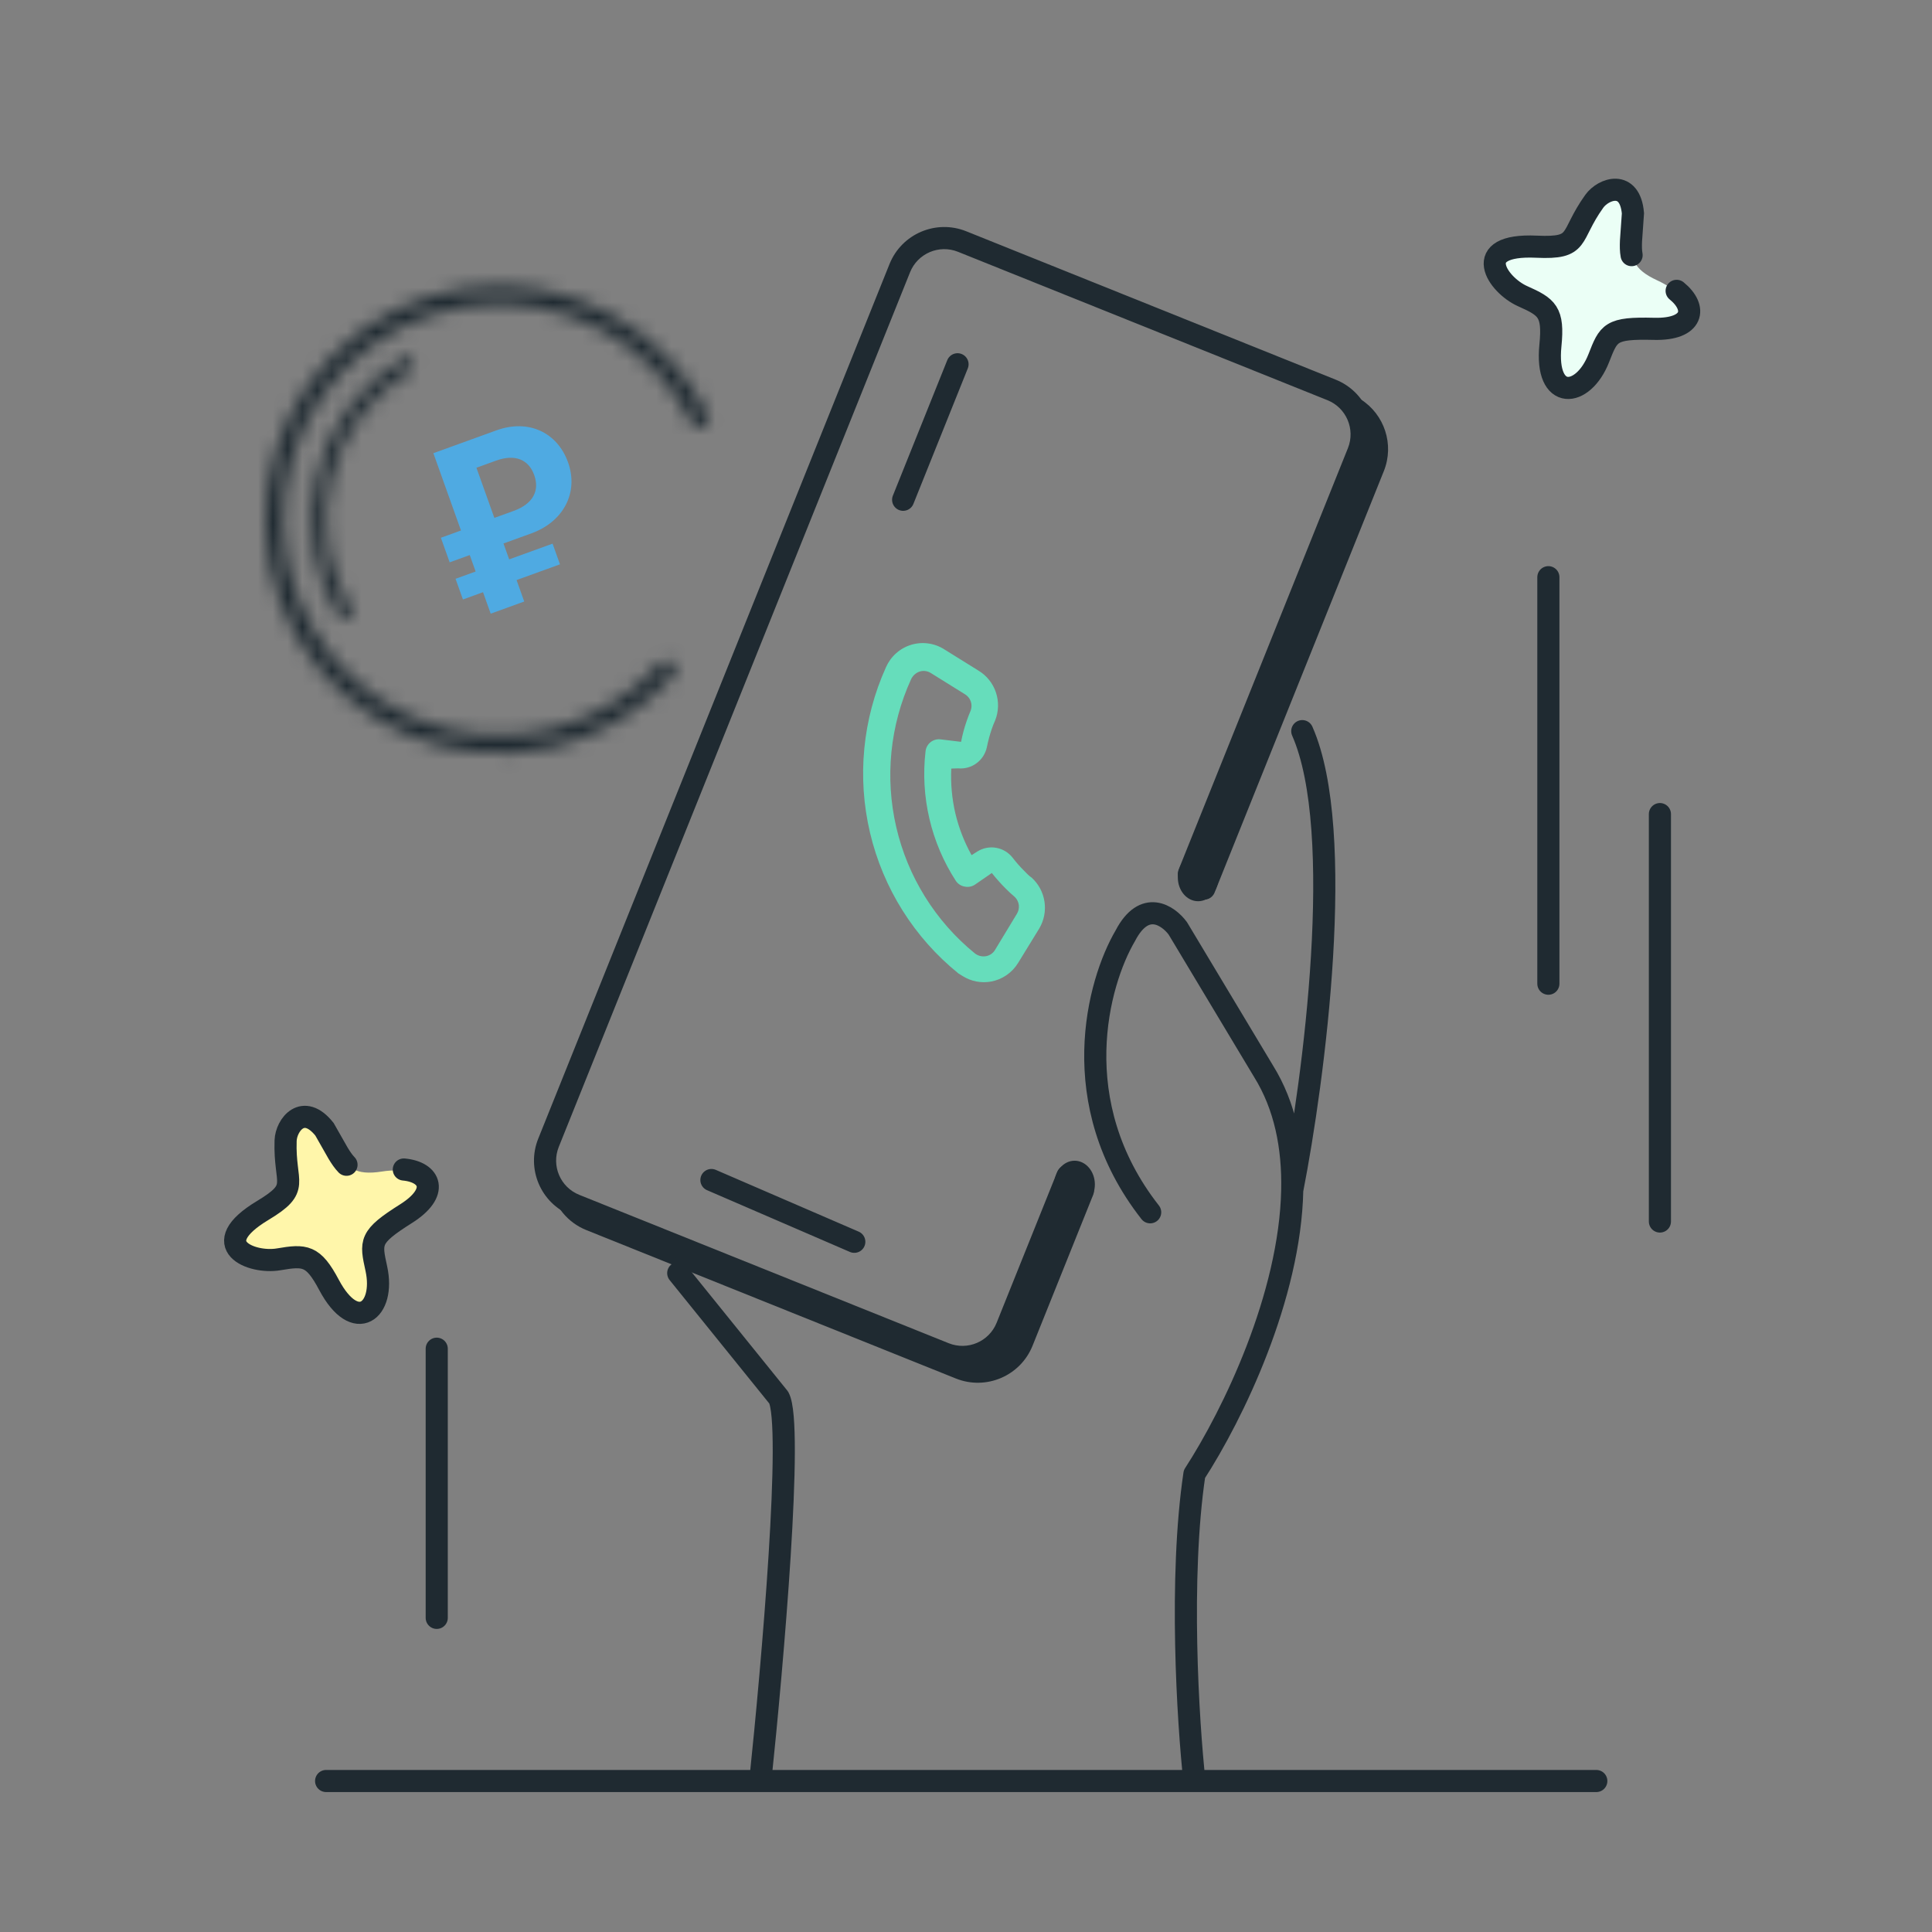 <svg width="131" height="131" viewBox="0 0 131 131" fill="none" xmlns="http://www.w3.org/2000/svg">
<rect x="0" y="0" width="131" height="131" fill="#808080" stroke="none"/>
<path d="M40.319 82.016L65.369 92.077C66.651 92.592 68.106 91.97 68.621 90.689L72.731 80.456C72.888 80.064 73.339 79.879 73.727 80.048C74.098 80.211 74.274 80.639 74.123 81.015L70.013 91.248C69.189 93.298 66.86 94.292 64.81 93.469L39.76 83.408C38.476 82.892 37.606 81.786 37.338 80.527L39.155 81.059C39.426 81.476 39.823 81.817 40.319 82.016Z" fill="#1F2A31"/>
<path d="M92.439 31.387C92.858 30.344 92.524 29.186 91.695 28.513C91.373 28.252 91.176 27.823 91.33 27.439C91.485 27.055 91.927 26.862 92.276 27.085C93.865 28.1 94.559 30.132 93.831 31.945L82.35 60.531C82.195 60.916 81.757 61.102 81.373 60.947C80.989 60.792 80.804 60.356 80.958 59.972L92.439 31.387Z" fill="#1F2A31"/>
<path d="M90.008 27.135L64.958 17.074C63.676 16.559 62.221 17.181 61.706 18.462L37.888 77.765C37.374 79.046 37.995 80.502 39.276 81.016L64.326 91.077C65.608 91.592 67.063 90.97 67.578 89.689L71.688 79.456C71.845 79.064 72.296 78.879 72.684 79.049C73.055 79.211 73.231 79.639 73.08 80.015L68.97 90.248C68.147 92.298 65.817 93.292 63.767 92.469L38.717 82.408C36.667 81.585 35.673 79.255 36.496 77.206L60.314 17.903C61.138 15.853 63.467 14.859 65.517 15.682L90.567 25.743C92.617 26.566 93.611 28.896 92.788 30.946L81.307 59.531C81.152 59.916 80.714 60.102 80.33 59.947C79.946 59.792 79.761 59.356 79.915 58.972L91.396 30.387C91.91 29.105 91.289 27.649 90.008 27.135Z" fill="#1F2A31"/>
<path d="M22.113 120.762H51.551M108.238 120.762H80.988M80.988 120.762C80.551 116.762 79.938 107 80.988 99.95C83.616 95.897 87.469 87.915 87.621 80.695M80.988 120.762H51.551M77.988 82.2C72.178 74.788 74.442 66.612 76.301 63.45C77.601 60.95 79.217 62.075 79.863 62.95L85.676 72.637C87.141 74.994 87.682 77.782 87.621 80.695M87.621 80.695C89.097 73.155 91.301 56.375 88.301 49.575M51.551 120.762C52.384 112.846 53.801 96.562 52.801 94.762L45.988 86.325M29.613 109.7V91.45M104.988 66.7V39.137M112.551 55.2V82.825M48.238 80.012L57.926 84.2M64.926 24.7L61.238 33.887" stroke="#1F2A31" stroke-width="1.5" stroke-linecap="round" stroke-linejoin="round"/>
<path d="M110.903 14.415C110.809 12.102 108.981 12.643 108.323 13.477C106.472 15.822 107.308 16.656 104.266 16.374C99.722 15.953 101.507 18.846 103.167 19.68C104.794 20.498 105.233 20.83 104.898 23.108C104.343 26.889 106.944 26.782 108.133 24.127C108.894 22.425 108.996 22.092 111.964 22.305C115.297 22.544 115.006 20.222 112.382 19.016C110.661 18.225 110.583 17.462 110.685 16.279L110.903 14.415Z" fill="#EBFFF6"/>
<path d="M113.685 19.721C115.103 20.869 114.848 22.366 112.146 22.297C109.172 22.221 109.085 22.558 108.403 24.293C107.338 26.999 104.745 27.226 105.126 23.424C105.354 21.133 104.901 20.822 103.238 20.08C101.542 19.324 99.626 16.517 104.183 16.727C107.235 16.868 106.361 16.075 108.102 13.647C108.721 12.784 110.521 12.159 110.722 14.464L110.59 16.336C110.576 16.692 110.576 17.009 110.631 17.299" stroke="#1F2A31" stroke-width="1.5" stroke-linecap="round"/>
<path d="M22.122 76.426C20.761 74.554 19.54 76.018 19.455 77.077C19.215 80.055 20.373 80.285 17.685 81.737C13.671 83.907 16.761 85.325 18.604 85.098C20.412 84.876 20.961 84.909 21.946 86.99C23.581 90.444 25.686 88.913 25.203 86.044C24.893 84.206 24.793 83.873 27.381 82.404C30.287 80.754 28.757 78.983 25.904 79.435C24.033 79.731 23.545 79.139 22.974 78.098L22.122 76.426Z" fill="#FFF6AA"/>
<path d="M27.381 79.299C29.197 79.468 29.815 80.855 27.528 82.296C25.011 83.882 25.126 84.211 25.52 86.032C26.135 88.875 24.103 90.502 22.311 87.127C21.231 85.094 20.681 85.086 18.886 85.391C17.055 85.703 13.904 84.429 17.814 82.077C20.431 80.502 19.264 80.326 19.366 77.341C19.402 76.279 20.554 74.76 22 76.568L22.928 78.199C23.113 78.503 23.29 78.767 23.495 78.977" stroke="#1F2A31" stroke-width="1.5" stroke-linecap="round"/>
<path d="M69.946 59.504C69.776 59.398 69.632 59.233 69.486 59.088C69.188 58.797 68.912 58.485 68.659 58.154C68.381 57.8 67.982 57.561 67.54 57.485C67.098 57.408 66.643 57.499 66.263 57.74L65.878 57.984C65.384 57.094 65.013 56.139 64.777 55.147C64.547 54.154 64.455 53.133 64.501 52.114L64.96 52.098C65.406 52.142 65.854 52.019 66.215 51.751C66.577 51.483 66.827 51.091 66.918 50.648C67 50.239 67.108 49.836 67.243 49.441C67.309 49.245 67.388 49.047 67.475 48.853C67.718 48.247 67.737 47.572 67.53 46.952C67.323 46.332 66.903 45.807 66.345 45.471L64.025 44.028C63.694 43.817 63.321 43.681 62.933 43.629C62.545 43.576 62.15 43.608 61.775 43.723C61.4 43.838 61.054 44.033 60.761 44.295C60.468 44.556 60.234 44.879 60.075 45.239C58.485 48.757 58.105 52.709 58.993 56.469C59.883 60.229 61.99 63.584 64.984 66.003L65.278 66.186C65.848 66.542 66.528 66.674 67.188 66.557C67.568 66.489 67.929 66.34 68.248 66.121C68.567 65.902 68.835 65.618 69.037 65.286L70.471 62.95C70.793 62.404 70.917 61.761 70.821 61.133C70.726 60.504 70.416 59.929 69.946 59.504ZM67.465 64.416C67.397 64.527 67.307 64.621 67.2 64.694C67.093 64.766 66.971 64.815 66.844 64.837C66.712 64.858 66.576 64.851 66.446 64.817C66.317 64.782 66.195 64.721 66.091 64.637C63.424 62.461 61.552 59.453 60.772 56.088C59.991 52.723 60.345 49.191 61.779 46.051C61.836 45.93 61.918 45.821 62.018 45.732C62.119 45.643 62.236 45.575 62.364 45.533C62.487 45.495 62.617 45.484 62.745 45.501C62.873 45.517 62.996 45.561 63.106 45.629L65.426 47.073C65.609 47.181 65.748 47.349 65.82 47.549C65.892 47.749 65.893 47.969 65.822 48.169C65.722 48.401 65.632 48.636 65.551 48.872C65.388 49.338 65.26 49.815 65.166 50.3L63.773 50.133C63.654 50.118 63.533 50.127 63.418 50.159C63.302 50.191 63.194 50.246 63.1 50.32C63.006 50.395 62.927 50.487 62.868 50.592C62.81 50.697 62.772 50.813 62.758 50.932C62.398 54.025 63.13 57.147 64.826 59.75C64.966 59.945 65.177 60.077 65.413 60.116C65.531 60.141 65.653 60.143 65.771 60.12C65.889 60.098 66.002 60.052 66.103 59.986L67.251 59.194C67.563 59.587 67.897 59.96 68.253 60.312C68.431 60.487 68.616 60.656 68.808 60.819C68.961 60.966 69.057 61.163 69.082 61.374C69.106 61.585 69.056 61.799 68.941 61.977L67.465 64.416Z" fill="#66DDBB"/>
<path d="M32.305 31.715L33.63 31.235C34.932 30.764 35.849 31.164 36.223 32.212C36.601 33.268 36.147 34.164 34.83 34.642L33.52 35.116L32.305 31.715ZM37.969 38.265L37.468 36.862L34.525 37.928L34.139 36.85L36.022 36.169C38.242 35.364 39.238 33.369 38.519 31.355C37.792 29.32 35.837 28.393 33.661 29.18L29.385 30.729L31.257 35.97L29.894 36.463L30.49 38.129L31.852 37.636L32.251 38.752L30.888 39.245L31.39 40.648L32.752 40.154L33.272 41.61L35.546 40.786L35.026 39.331L37.969 38.265Z" fill="#4FAAE2"/>
<mask id="path-10-inside-1_146_7234" fill="white">
<path d="M47.724 28.948C48.029 28.81 48.165 28.451 48.015 28.151C46.57 25.261 44.274 22.877 41.429 21.324C38.407 19.675 34.929 19.055 31.523 19.558C28.117 20.061 24.968 21.659 22.55 24.111C20.133 26.563 18.581 29.735 18.127 33.148C17.673 36.562 18.343 40.03 20.035 43.028C21.727 46.027 24.35 48.393 27.506 49.768C30.662 51.144 34.181 51.454 37.529 50.652C40.681 49.897 43.52 48.196 45.67 45.784C45.893 45.534 45.855 45.151 45.597 44.938C45.339 44.726 44.958 44.763 44.735 45.012C42.753 47.222 40.143 48.781 37.247 49.474C34.154 50.215 30.905 49.928 27.99 48.658C25.075 47.387 22.652 45.202 21.09 42.433C19.527 39.663 18.908 36.46 19.327 33.308C19.747 30.156 21.181 27.226 23.413 24.961C25.645 22.697 28.555 21.221 31.7 20.756C34.846 20.292 38.058 20.864 40.849 22.387C43.463 23.814 45.575 26.001 46.911 28.651C47.061 28.95 47.419 29.086 47.724 28.948Z"/>
</mask>
<path d="M47.724 28.948C48.029 28.81 48.165 28.451 48.015 28.151C46.57 25.261 44.274 22.877 41.429 21.324C38.407 19.675 34.929 19.055 31.523 19.558C28.117 20.061 24.968 21.659 22.55 24.111C20.133 26.563 18.581 29.735 18.127 33.148C17.673 36.562 18.343 40.03 20.035 43.028C21.727 46.027 24.35 48.393 27.506 49.768C30.662 51.144 34.181 51.454 37.529 50.652C40.681 49.897 43.52 48.196 45.67 45.784C45.893 45.534 45.855 45.151 45.597 44.938C45.339 44.726 44.958 44.763 44.735 45.012C42.753 47.222 40.143 48.781 37.247 49.474C34.154 50.215 30.905 49.928 27.99 48.658C25.075 47.387 22.652 45.202 21.09 42.433C19.527 39.663 18.908 36.46 19.327 33.308C19.747 30.156 21.181 27.226 23.413 24.961C25.645 22.697 28.555 21.221 31.7 20.756C34.846 20.292 38.058 20.864 40.849 22.387C43.463 23.814 45.575 26.001 46.911 28.651C47.061 28.95 47.419 29.086 47.724 28.948Z" stroke="#1F2A31" stroke-width="3" stroke-linejoin="round" mask="url(#path-10-inside-1_146_7234)"/>
<mask id="path-11-inside-2_146_7234" fill="white">
<path d="M28.005 24.5C27.877 24.265 27.582 24.177 27.351 24.313C25.981 25.127 24.775 26.192 23.797 27.453C22.72 28.843 21.942 30.441 21.515 32.147C21.087 33.852 21.018 35.628 21.311 37.361C21.578 38.935 22.139 40.443 22.963 41.807C23.101 42.037 23.403 42.099 23.627 41.951C23.851 41.804 23.913 41.504 23.775 41.273C23.024 40.022 22.513 38.641 22.269 37.199C21.997 35.598 22.061 33.958 22.456 32.383C22.852 30.808 23.569 29.332 24.564 28.048C25.46 26.893 26.563 25.916 27.815 25.167C28.045 25.03 28.133 24.736 28.005 24.5Z"/>
</mask>
<path d="M28.005 24.5C27.877 24.265 27.582 24.177 27.351 24.313C25.981 25.127 24.775 26.192 23.797 27.453C22.72 28.843 21.942 30.441 21.515 32.147C21.087 33.852 21.018 35.628 21.311 37.361C21.578 38.935 22.139 40.443 22.963 41.807C23.101 42.037 23.403 42.099 23.627 41.951C23.851 41.804 23.913 41.504 23.775 41.273C23.024 40.022 22.513 38.641 22.269 37.199C21.997 35.598 22.061 33.958 22.456 32.383C22.852 30.808 23.569 29.332 24.564 28.048C25.46 26.893 26.563 25.916 27.815 25.167C28.045 25.03 28.133 24.736 28.005 24.5Z" stroke="#1F2A31" stroke-width="3" stroke-linejoin="round" mask="url(#path-11-inside-2_146_7234)"/>
<ellipse cx="81.238" cy="59.499" rx="1.375" ry="1.609" fill="#1F2A31"/>
<ellipse cx="72.863" cy="80.312" rx="1.375" ry="1.609" fill="#1F2A31"/>
</svg>
